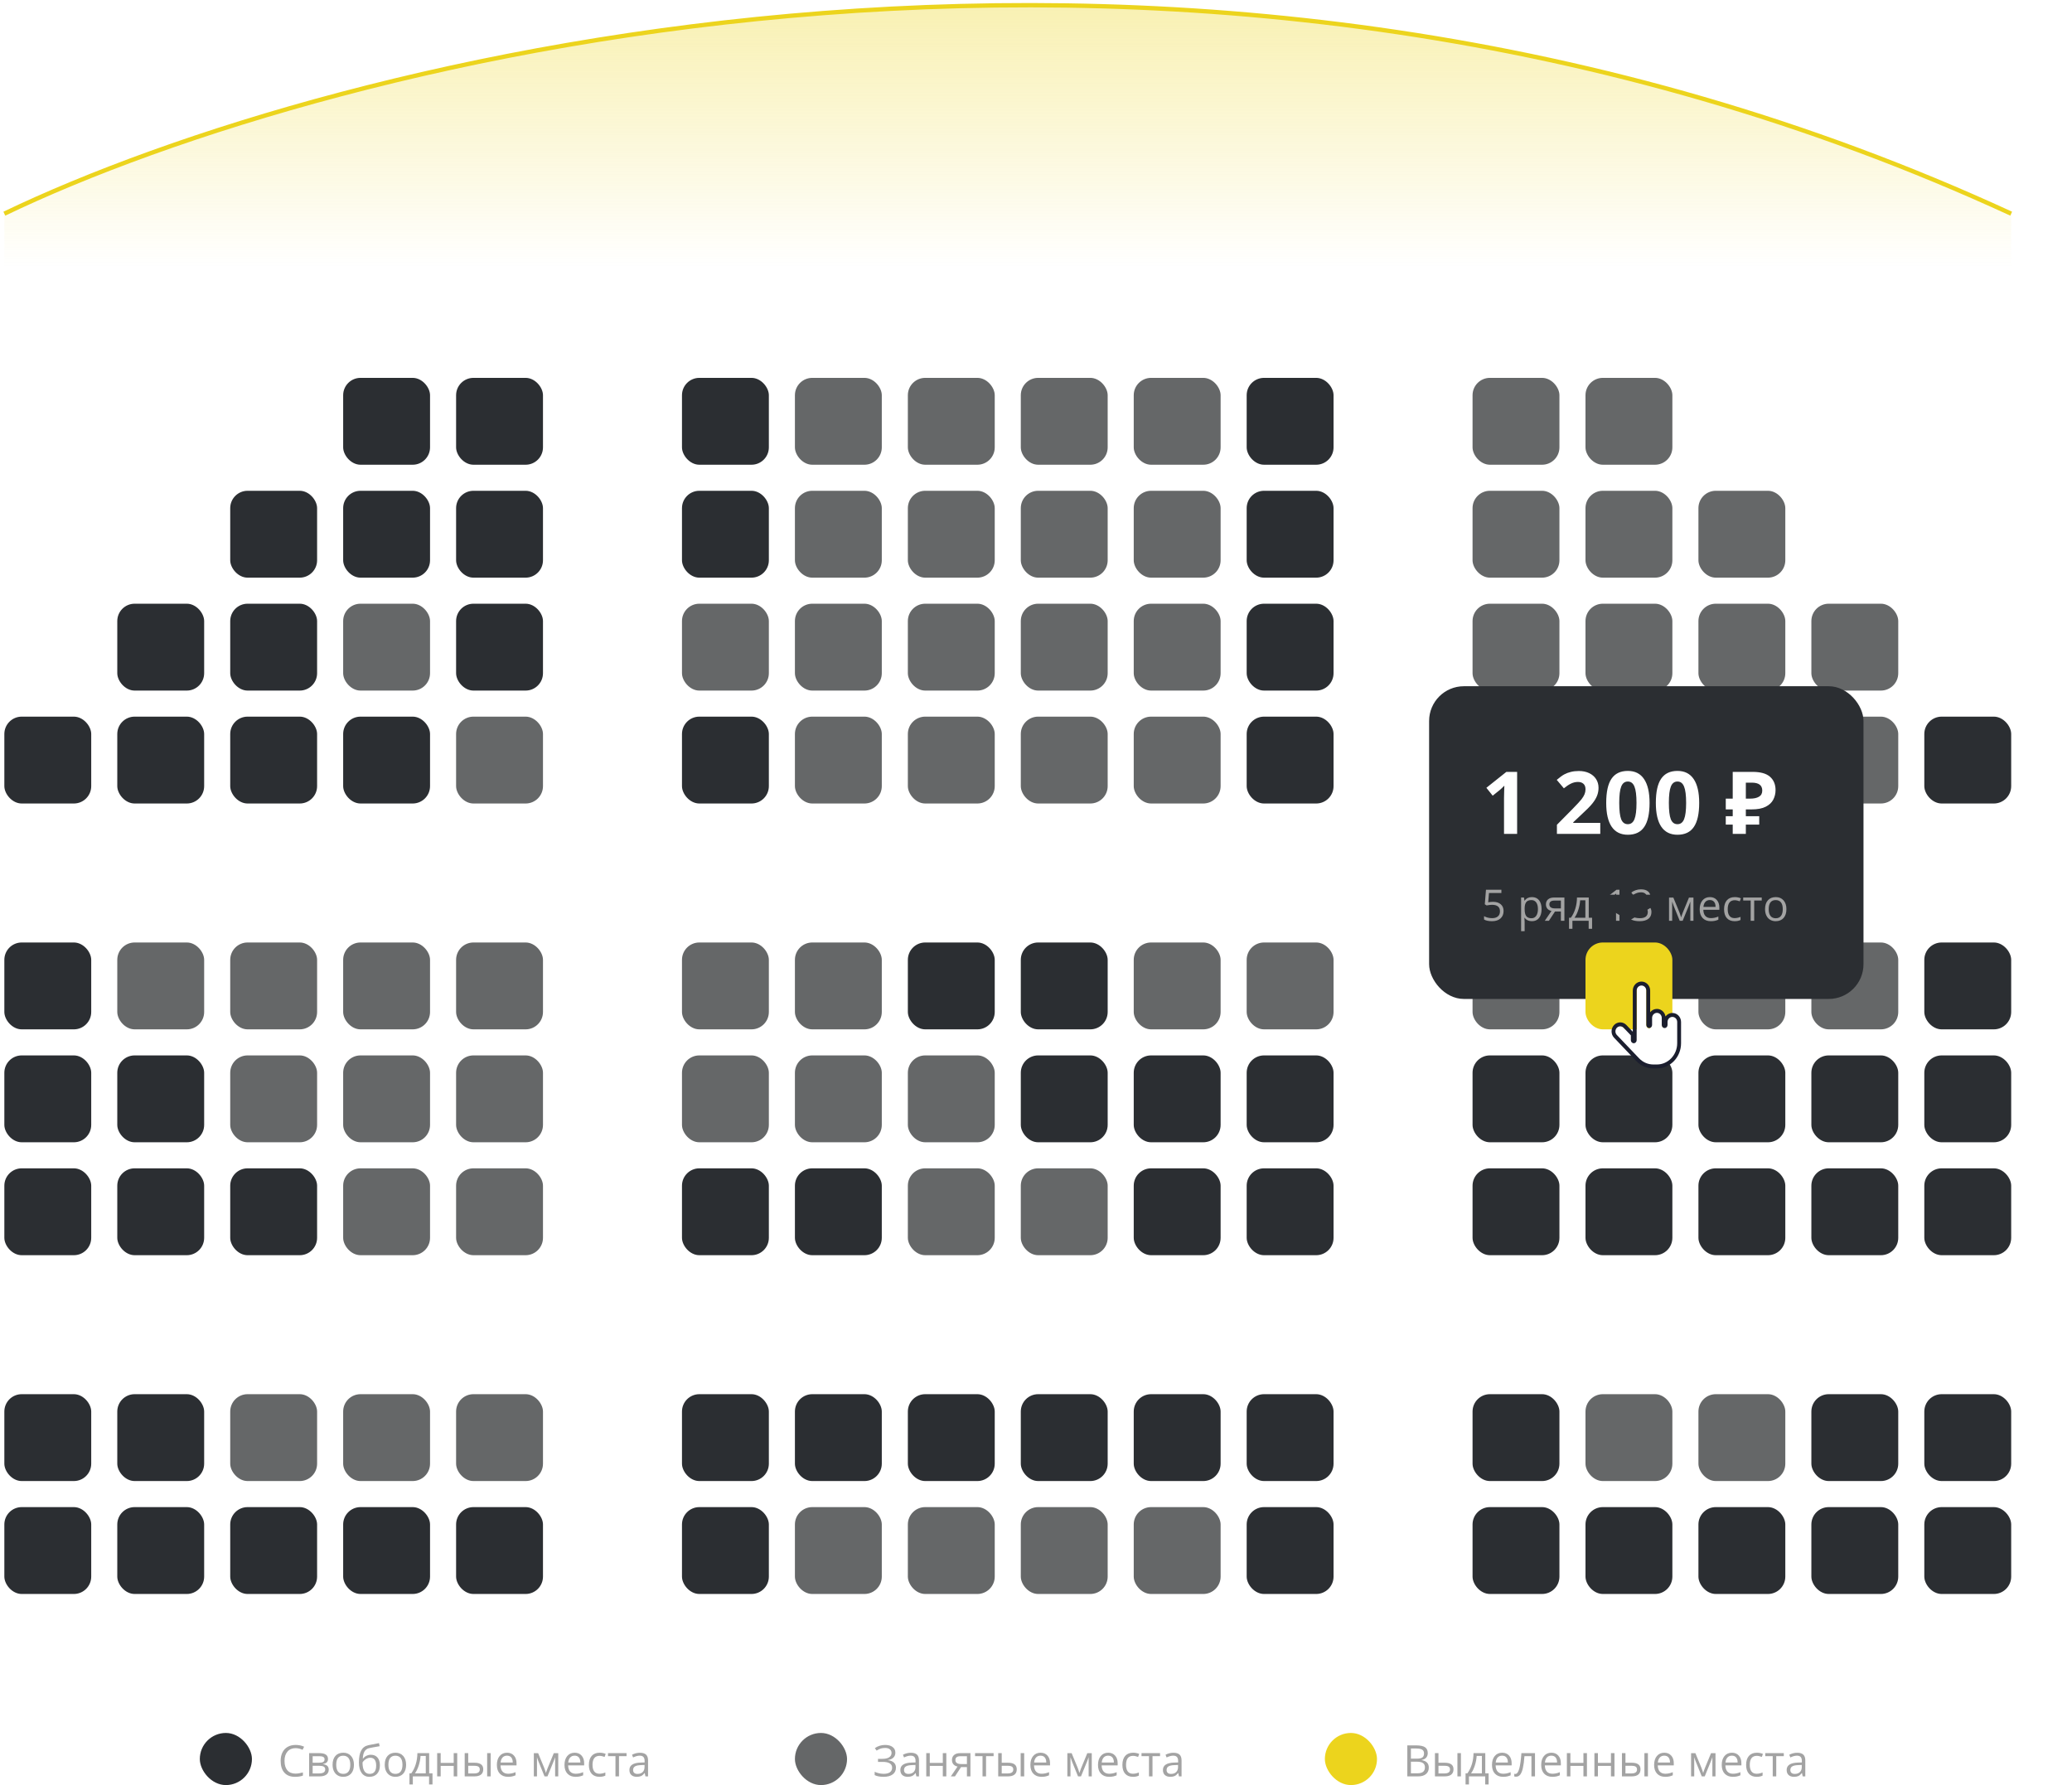 <svg width="477" height="411" viewBox="0 0 477 411" fill="none" xmlns="http://www.w3.org/2000/svg">
<rect x="1" y="165" width="20" height="20" rx="4" fill="#2B2E32"/>
<rect x="1" y="217" width="20" height="20" rx="4" fill="#2B2E32"/>
<rect x="1" y="321" width="20" height="20" rx="4" fill="#2B2E32"/>
<rect x="1" y="269" width="20" height="20" rx="4" fill="#2B2E32"/>
<rect x="1" y="243" width="20" height="20" rx="4" fill="#2B2E32"/>
<rect x="1" y="347" width="20" height="20" rx="4" fill="#2B2E32"/>
<rect x="209" y="139" width="20" height="20" rx="4" fill="#656768"/>
<rect x="209" y="165" width="20" height="20" rx="4" fill="#656768"/>
<rect x="209" y="217" width="20" height="20" rx="4" fill="#2B2E32"/>
<rect x="209" y="321" width="20" height="20" rx="4" fill="#2B2E32"/>
<rect x="209" y="269" width="20" height="20" rx="4" fill="#656768"/>
<rect x="209" y="243" width="20" height="20" rx="4" fill="#656768"/>
<rect x="209" y="347" width="20" height="20" rx="4" fill="#656768"/>
<rect x="209" y="113" width="20" height="20" rx="4" fill="#656768"/>
<rect x="209" y="87" width="20" height="20" rx="4" fill="#656768"/>
<rect x="105" y="139" width="20" height="20" rx="4" fill="#2B2E32"/>
<rect x="105" y="165" width="20" height="20" rx="4" fill="#656768"/>
<rect x="105" y="217" width="20" height="20" rx="4" fill="#656768"/>
<rect x="105" y="321" width="20" height="20" rx="4" fill="#656768"/>
<rect x="105" y="269" width="20" height="20" rx="4" fill="#656768"/>
<rect x="105" y="243" width="20" height="20" rx="4" fill="#656768"/>
<rect x="105" y="347" width="20" height="20" rx="4" fill="#2B2E32"/>
<rect x="105" y="113" width="20" height="20" rx="4" fill="#2B2E32"/>
<rect x="105" y="87" width="20" height="20" rx="4" fill="#2B2E32"/>
<rect x="53" y="139" width="20" height="20" rx="4" fill="#2B2E32"/>
<rect x="53" y="165" width="20" height="20" rx="4" fill="#2B2E32"/>
<rect x="53" y="217" width="20" height="20" rx="4" fill="#656768"/>
<rect x="53" y="321" width="20" height="20" rx="4" fill="#656768"/>
<rect x="53" y="269" width="20" height="20" rx="4" fill="#2B2E32"/>
<rect x="53" y="243" width="20" height="20" rx="4" fill="#656768"/>
<rect x="53" y="347" width="20" height="20" rx="4" fill="#2B2E32"/>
<rect x="53" y="113" width="20" height="20" rx="4" fill="#2B2E32"/>
<rect x="261" y="139" width="20" height="20" rx="4" fill="#656768"/>
<rect x="261" y="165" width="20" height="20" rx="4" fill="#656768"/>
<rect x="261" y="217" width="20" height="20" rx="4" fill="#656768"/>
<rect x="261" y="321" width="20" height="20" rx="4" fill="#2B2E32"/>
<rect x="261" y="269" width="20" height="20" rx="4" fill="#2B2E32"/>
<rect x="261" y="243" width="20" height="20" rx="4" fill="#2B2E32"/>
<rect x="261" y="347" width="20" height="20" rx="4" fill="#656768"/>
<rect x="261" y="113" width="20" height="20" rx="4" fill="#656768"/>
<rect x="261" y="87" width="20" height="20" rx="4" fill="#656768"/>
<rect x="157" y="139" width="20" height="20" rx="4" fill="#656768"/>
<rect x="157" y="165" width="20" height="20" rx="4" fill="#2B2E32"/>
<rect x="157" y="217" width="20" height="20" rx="4" fill="#656768"/>
<rect x="157" y="321" width="20" height="20" rx="4" fill="#2B2E32"/>
<rect x="157" y="269" width="20" height="20" rx="4" fill="#2B2E32"/>
<rect x="157" y="243" width="20" height="20" rx="4" fill="#656768"/>
<rect x="157" y="347" width="20" height="20" rx="4" fill="#2B2E32"/>
<rect x="157" y="113" width="20" height="20" rx="4" fill="#2B2E32"/>
<rect x="157" y="87" width="20" height="20" rx="4" fill="#2B2E32"/>
<rect x="365" y="139" width="20" height="20" rx="4" fill="#656768"/>
<rect x="365" y="165" width="20" height="20" rx="4" fill="#656768"/>
<rect x="365" y="321" width="20" height="20" rx="4" fill="#656768"/>
<rect x="365" y="269" width="20" height="20" rx="4" fill="#2B2E32"/>
<rect x="365" y="243" width="20" height="20" rx="4" fill="#2B2E32"/>
<rect x="365" y="347" width="20" height="20" rx="4" fill="#2B2E32"/>
<rect x="365" y="113" width="20" height="20" rx="4" fill="#656768"/>
<rect x="365" y="87" width="20" height="20" rx="4" fill="#656768"/>
<rect x="27" y="139" width="20" height="20" rx="4" fill="#2B2E32"/>
<rect x="27" y="165" width="20" height="20" rx="4" fill="#2B2E32"/>
<rect x="27" y="217" width="20" height="20" rx="4" fill="#656768"/>
<rect x="27" y="321" width="20" height="20" rx="4" fill="#2B2E32"/>
<rect x="27" y="269" width="20" height="20" rx="4" fill="#2B2E32"/>
<rect x="27" y="243" width="20" height="20" rx="4" fill="#2B2E32"/>
<rect x="27" y="347" width="20" height="20" rx="4" fill="#2B2E32"/>
<rect x="235" y="139" width="20" height="20" rx="4" fill="#656768"/>
<rect x="235" y="165" width="20" height="20" rx="4" fill="#656768"/>
<rect x="235" y="217" width="20" height="20" rx="4" fill="#2B2E32"/>
<rect x="235" y="321" width="20" height="20" rx="4" fill="#2B2E32"/>
<rect x="235" y="269" width="20" height="20" rx="4" fill="#656768"/>
<rect x="235" y="243" width="20" height="20" rx="4" fill="#2B2E32"/>
<rect x="235" y="347" width="20" height="20" rx="4" fill="#656768"/>
<rect x="235" y="113" width="20" height="20" rx="4" fill="#656768"/>
<rect x="235" y="87" width="20" height="20" rx="4" fill="#656768"/>
<rect x="339" y="139" width="20" height="20" rx="4" fill="#656768"/>
<rect x="339" y="165" width="20" height="20" rx="4" fill="#656768"/>
<rect x="339" y="217" width="20" height="20" rx="4" fill="#656768"/>
<rect x="339" y="321" width="20" height="20" rx="4" fill="#2B2E32"/>
<rect x="339" y="269" width="20" height="20" rx="4" fill="#2B2E32"/>
<rect x="339" y="243" width="20" height="20" rx="4" fill="#2B2E32"/>
<rect x="339" y="347" width="20" height="20" rx="4" fill="#2B2E32"/>
<rect x="339" y="113" width="20" height="20" rx="4" fill="#656768"/>
<rect x="339" y="87" width="20" height="20" rx="4" fill="#656768"/>
<rect x="79" y="139" width="20" height="20" rx="4" fill="#656768"/>
<rect x="79" y="165" width="20" height="20" rx="4" fill="#2B2E32"/>
<rect x="79" y="217" width="20" height="20" rx="4" fill="#656768"/>
<rect x="79" y="321" width="20" height="20" rx="4" fill="#656768"/>
<rect x="79" y="269" width="20" height="20" rx="4" fill="#656768"/>
<rect x="79" y="243" width="20" height="20" rx="4" fill="#656768"/>
<rect x="79" y="347" width="20" height="20" rx="4" fill="#2B2E32"/>
<rect x="79" y="113" width="20" height="20" rx="4" fill="#2B2E32"/>
<rect x="79" y="87" width="20" height="20" rx="4" fill="#2B2E32"/>
<rect x="287" y="139" width="20" height="20" rx="4" fill="#2B2E32"/>
<rect x="287" y="165" width="20" height="20" rx="4" fill="#2B2E32"/>
<rect x="287" y="217" width="20" height="20" rx="4" fill="#656768"/>
<rect x="287" y="321" width="20" height="20" rx="4" fill="#2B2E32"/>
<rect x="287" y="269" width="20" height="20" rx="4" fill="#2B2E32"/>
<rect x="287" y="243" width="20" height="20" rx="4" fill="#2B2E32"/>
<rect x="287" y="347" width="20" height="20" rx="4" fill="#2B2E32"/>
<rect x="287" y="113" width="20" height="20" rx="4" fill="#2B2E32"/>
<rect x="287" y="87" width="20" height="20" rx="4" fill="#2B2E32"/>
<rect x="183" y="139" width="20" height="20" rx="4" fill="#656768"/>
<rect x="183" y="165" width="20" height="20" rx="4" fill="#656768"/>
<rect x="183" y="217" width="20" height="20" rx="4" fill="#656768"/>
<rect x="183" y="321" width="20" height="20" rx="4" fill="#2B2E32"/>
<rect x="183" y="269" width="20" height="20" rx="4" fill="#2B2E32"/>
<rect x="183" y="243" width="20" height="20" rx="4" fill="#656768"/>
<rect x="183" y="347" width="20" height="20" rx="4" fill="#656768"/>
<rect x="183" y="113" width="20" height="20" rx="4" fill="#656768"/>
<rect x="183" y="87" width="20" height="20" rx="4" fill="#656768"/>
<rect x="391" y="139" width="20" height="20" rx="4" fill="#656768"/>
<rect x="391" y="165" width="20" height="20" rx="4" fill="#656768"/>
<rect x="391" y="217" width="20" height="20" rx="4" fill="#656768"/>
<rect x="391" y="321" width="20" height="20" rx="4" fill="#656768"/>
<rect x="391" y="269" width="20" height="20" rx="4" fill="#2B2E32"/>
<rect x="391" y="243" width="20" height="20" rx="4" fill="#2B2E32"/>
<rect x="391" y="347" width="20" height="20" rx="4" fill="#2B2E32"/>
<rect x="391" y="113" width="20" height="20" rx="4" fill="#656768"/>
<rect x="417" y="139" width="20" height="20" rx="4" fill="#656768"/>
<rect x="417" y="165" width="20" height="20" rx="4" fill="#656768"/>
<rect x="417" y="217" width="20" height="20" rx="4" fill="#656768"/>
<rect x="417" y="321" width="20" height="20" rx="4" fill="#2B2E32"/>
<rect x="417" y="269" width="20" height="20" rx="4" fill="#2B2E32"/>
<rect x="417" y="243" width="20" height="20" rx="4" fill="#2B2E32"/>
<rect x="417" y="347" width="20" height="20" rx="4" fill="#2B2E32"/>
<rect x="443" y="165" width="20" height="20" rx="4" fill="#2B2E32"/>
<rect x="443" y="217" width="20" height="20" rx="4" fill="#2B2E32"/>
<rect x="443" y="321" width="20" height="20" rx="4" fill="#2B2E32"/>
<rect x="443" y="269" width="20" height="20" rx="4" fill="#2B2E32"/>
<rect x="443" y="243" width="20" height="20" rx="4" fill="#2B2E32"/>
<rect x="443" y="347" width="20" height="20" rx="4" fill="#2B2E32"/>
<path d="M1 49.196C76.412 12.974 274.388 -37.737 463 49.196" stroke="#ECD41D"/>
<path d="M463 49C274.388 -37.933 76.412 12.778 1 49V71H463V49Z" fill="url(#paint0_linear)"/>
<rect x="183" y="399" width="12" height="12" rx="6" fill="#656768"/>
<rect x="305" y="399" width="12" height="12" rx="6" fill="#ECD41D"/>
<rect x="46" y="399" width="12" height="12" rx="6" fill="#2B2E32"/>
<path d="M68.038 402.501C67.254 402.501 66.633 402.763 66.178 403.287C65.725 403.808 65.499 404.522 65.499 405.431C65.499 406.365 65.717 407.088 66.153 407.599C66.593 408.106 67.218 408.36 68.028 408.36C68.526 408.36 69.094 408.271 69.732 408.092V408.819C69.238 409.005 68.627 409.098 67.901 409.098C66.85 409.098 66.038 408.779 65.465 408.141C64.895 407.503 64.61 406.596 64.61 405.421C64.61 404.685 64.747 404.041 65.02 403.487C65.297 402.934 65.694 402.507 66.212 402.208C66.733 401.909 67.345 401.759 68.048 401.759C68.796 401.759 69.451 401.896 70.011 402.169L69.659 402.882C69.119 402.628 68.579 402.501 68.038 402.501ZM75.509 404.991C75.509 405.34 75.408 405.605 75.206 405.787C75.007 405.966 74.728 406.087 74.366 406.148V406.192C74.822 406.254 75.154 406.388 75.362 406.593C75.574 406.798 75.68 407.081 75.68 407.442C75.68 407.94 75.496 408.325 75.128 408.595C74.763 408.865 74.23 409 73.526 409H71.168V403.648H73.517C74.845 403.648 75.509 404.096 75.509 404.991ZM74.869 407.389C74.869 407.099 74.758 406.889 74.537 406.759C74.319 406.625 73.956 406.559 73.448 406.559H71.978V408.321H73.468C74.402 408.321 74.869 408.01 74.869 407.389ZM74.718 405.069C74.718 404.809 74.617 404.625 74.415 404.518C74.216 404.407 73.914 404.352 73.507 404.352H71.978V405.86H73.351C73.852 405.86 74.205 405.799 74.41 405.675C74.615 405.551 74.718 405.349 74.718 405.069ZM81.481 406.319C81.481 407.192 81.261 407.874 80.821 408.365C80.382 408.854 79.775 409.098 79 409.098C78.522 409.098 78.097 408.985 77.726 408.761C77.355 408.536 77.068 408.214 76.866 407.794C76.664 407.374 76.564 406.882 76.564 406.319C76.564 405.447 76.782 404.768 77.218 404.283C77.654 403.795 78.259 403.551 79.034 403.551C79.783 403.551 80.377 403.8 80.816 404.298C81.259 404.796 81.481 405.47 81.481 406.319ZM77.403 406.319C77.403 407.003 77.54 407.524 77.814 407.882C78.087 408.24 78.489 408.419 79.019 408.419C79.55 408.419 79.952 408.242 80.226 407.887C80.502 407.529 80.641 407.006 80.641 406.319C80.641 405.639 80.502 405.123 80.226 404.771C79.952 404.417 79.547 404.239 79.01 404.239C78.479 404.239 78.079 404.413 77.809 404.762C77.538 405.11 77.403 405.629 77.403 406.319ZM82.628 405.792C82.628 404.62 82.8 403.707 83.145 403.053C83.491 402.395 84.037 401.985 84.786 401.822C85.717 401.624 86.537 401.463 87.247 401.339L87.398 402.052C86.269 402.241 85.462 402.39 84.977 402.501C84.505 402.608 84.15 402.862 83.912 403.263C83.678 403.663 83.549 404.208 83.526 404.898H83.585C83.787 404.625 84.047 404.41 84.366 404.254C84.685 404.098 85.019 404.02 85.367 404.02C86.025 404.02 86.537 404.233 86.905 404.659C87.273 405.086 87.457 405.676 87.457 406.432C87.457 407.268 87.244 407.923 86.817 408.395C86.391 408.863 85.797 409.098 85.035 409.098C84.283 409.098 83.694 408.81 83.268 408.233C82.841 407.657 82.628 406.843 82.628 405.792ZM85.108 408.419C86.101 408.419 86.598 407.786 86.598 406.52C86.598 405.312 86.147 404.708 85.245 404.708C84.998 404.708 84.758 404.76 84.527 404.864C84.299 404.965 84.09 405.1 83.897 405.27C83.709 405.439 83.562 405.613 83.458 405.792C83.458 406.648 83.593 407.301 83.863 407.75C84.133 408.196 84.549 408.419 85.108 408.419ZM93.492 406.319C93.492 407.192 93.272 407.874 92.833 408.365C92.394 408.854 91.787 409.098 91.012 409.098C90.533 409.098 90.108 408.985 89.737 408.761C89.366 408.536 89.08 408.214 88.878 407.794C88.676 407.374 88.575 406.882 88.575 406.319C88.575 405.447 88.793 404.768 89.23 404.283C89.666 403.795 90.271 403.551 91.046 403.551C91.795 403.551 92.389 403.8 92.828 404.298C93.271 404.796 93.492 405.47 93.492 406.319ZM89.415 406.319C89.415 407.003 89.552 407.524 89.825 407.882C90.099 408.24 90.501 408.419 91.031 408.419C91.562 408.419 91.964 408.242 92.237 407.887C92.514 407.529 92.652 407.006 92.652 406.319C92.652 405.639 92.514 405.123 92.237 404.771C91.964 404.417 91.559 404.239 91.022 404.239C90.491 404.239 90.091 404.413 89.82 404.762C89.55 405.11 89.415 405.629 89.415 406.319ZM99.566 410.851H98.78V409H95.04V410.851H94.259V408.302H94.679C95.115 407.709 95.457 407.014 95.704 406.217C95.951 405.419 96.08 404.563 96.09 403.648H98.8V408.302H99.566V410.851ZM98.019 408.302V404.288H96.817C96.775 405.011 96.635 405.743 96.397 406.485C96.163 407.224 95.87 407.83 95.519 408.302H98.019ZM101.451 403.648V405.89H104.449V403.648H105.26V409H104.449V406.588H101.451V409H100.641V403.648H101.451ZM107.789 405.86H109.249C109.929 405.86 110.432 405.987 110.758 406.241C111.087 406.492 111.251 406.868 111.251 407.369C111.251 407.906 111.077 408.313 110.729 408.59C110.383 408.863 109.874 409 109.2 409H106.979V403.648H107.789V405.86ZM112.96 409H112.149V403.648H112.96V409ZM107.789 406.559V408.321H109.161C110.021 408.321 110.45 408.02 110.45 407.418C110.45 407.118 110.351 406.9 110.152 406.764C109.954 406.627 109.615 406.559 109.137 406.559H107.789ZM116.944 409.098C116.153 409.098 115.528 408.857 115.069 408.375C114.614 407.893 114.386 407.224 114.386 406.368C114.386 405.506 114.597 404.82 115.021 404.312C115.447 403.805 116.018 403.551 116.734 403.551C117.405 403.551 117.936 403.772 118.326 404.215C118.717 404.654 118.912 405.235 118.912 405.958V406.471H115.226C115.242 407.099 115.4 407.576 115.699 407.901C116.002 408.227 116.427 408.39 116.974 408.39C117.55 408.39 118.119 408.269 118.683 408.028V408.751C118.396 408.875 118.124 408.963 117.867 409.015C117.613 409.07 117.306 409.098 116.944 409.098ZM116.725 404.229C116.295 404.229 115.951 404.369 115.694 404.649C115.44 404.929 115.291 405.317 115.245 405.812H118.043C118.043 405.3 117.929 404.91 117.701 404.64C117.473 404.366 117.148 404.229 116.725 404.229ZM125.675 408.219L125.826 407.765L126.036 407.188L127.486 403.658H128.517V409H127.799V404.581L127.701 404.864L127.418 405.611L126.036 409H125.357L123.976 405.602C123.803 405.165 123.684 404.825 123.619 404.581V409H122.896V403.658H123.888L125.289 407.052C125.429 407.41 125.558 407.799 125.675 408.219ZM132.511 409.098C131.72 409.098 131.095 408.857 130.636 408.375C130.18 407.893 129.952 407.224 129.952 406.368C129.952 405.506 130.164 404.82 130.587 404.312C131.013 403.805 131.585 403.551 132.301 403.551C132.971 403.551 133.502 403.772 133.893 404.215C134.283 404.654 134.479 405.235 134.479 405.958V406.471H130.792C130.808 407.099 130.966 407.576 131.266 407.901C131.568 408.227 131.993 408.39 132.54 408.39C133.116 408.39 133.686 408.269 134.249 408.028V408.751C133.963 408.875 133.691 408.963 133.434 409.015C133.18 409.07 132.872 409.098 132.511 409.098ZM132.291 404.229C131.861 404.229 131.518 404.369 131.261 404.649C131.007 404.929 130.857 405.317 130.812 405.812H133.609C133.609 405.3 133.495 404.91 133.268 404.64C133.04 404.366 132.714 404.229 132.291 404.229ZM138.004 409.098C137.229 409.098 136.629 408.86 136.202 408.385C135.779 407.906 135.567 407.231 135.567 406.358C135.567 405.463 135.782 404.771 136.212 404.283C136.645 403.795 137.26 403.551 138.058 403.551C138.315 403.551 138.572 403.578 138.829 403.634C139.086 403.689 139.288 403.754 139.435 403.829L139.186 404.518C139.007 404.446 138.811 404.387 138.6 404.342C138.388 404.293 138.201 404.269 138.038 404.269C136.951 404.269 136.407 404.962 136.407 406.349C136.407 407.006 136.539 407.511 136.803 407.862C137.07 408.214 137.464 408.39 137.984 408.39C138.43 408.39 138.888 408.294 139.356 408.102V408.819C138.998 409.005 138.548 409.098 138.004 409.098ZM144.239 404.342H142.501V409H141.69V404.342H139.972V403.648H144.239V404.342ZM148.59 409L148.429 408.238H148.39C148.123 408.574 147.856 408.801 147.589 408.922C147.325 409.039 146.995 409.098 146.598 409.098C146.067 409.098 145.65 408.961 145.348 408.688C145.048 408.414 144.898 408.025 144.898 407.521C144.898 406.44 145.763 405.873 147.491 405.821L148.399 405.792V405.46C148.399 405.04 148.308 404.731 148.126 404.532C147.947 404.33 147.659 404.229 147.262 404.229C146.816 404.229 146.311 404.366 145.748 404.64L145.499 404.02C145.763 403.876 146.051 403.764 146.363 403.683C146.679 403.601 146.995 403.561 147.311 403.561C147.949 403.561 148.421 403.702 148.727 403.985C149.036 404.269 149.19 404.723 149.19 405.348V409H148.59ZM146.759 408.429C147.263 408.429 147.659 408.29 147.945 408.014C148.235 407.737 148.38 407.35 148.38 406.852V406.368L147.569 406.402C146.925 406.425 146.459 406.526 146.173 406.705C145.89 406.881 145.748 407.156 145.748 407.53C145.748 407.823 145.836 408.046 146.012 408.199C146.191 408.352 146.44 408.429 146.759 408.429Z" fill="#A3A3A3"/>
<path d="M206.122 403.531C206.122 404 205.972 404.381 205.673 404.674C205.377 404.967 204.966 405.152 204.442 405.23V405.27C205.038 405.351 205.489 405.538 205.795 405.831C206.104 406.124 206.259 406.507 206.259 406.979C206.259 407.646 206.01 408.167 205.512 408.541C205.014 408.912 204.311 409.098 203.402 409.098C202.572 409.098 201.892 408.969 201.361 408.712V407.94C201.674 408.09 202.011 408.206 202.372 408.287C202.737 408.368 203.087 408.409 203.422 408.409C204.066 408.409 204.553 408.287 204.882 408.043C205.214 407.799 205.38 407.447 205.38 406.988C205.38 406.552 205.196 406.222 204.828 405.997C204.464 405.772 203.918 405.66 203.192 405.66H202.128V404.962H203.148C203.816 404.962 204.332 404.843 204.696 404.605C205.064 404.365 205.248 404.029 205.248 403.6C205.248 403.251 205.116 402.973 204.853 402.765C204.589 402.556 204.234 402.452 203.788 402.452C203.43 402.452 203.106 402.493 202.816 402.574C202.527 402.656 202.191 402.817 201.811 403.058L201.4 402.501C201.729 402.257 202.097 402.073 202.504 401.949C202.914 401.822 203.339 401.759 203.778 401.759C204.511 401.759 205.084 401.92 205.497 402.242C205.914 402.561 206.122 402.991 206.122 403.531ZM210.961 409L210.8 408.238H210.761C210.494 408.574 210.227 408.801 209.96 408.922C209.696 409.039 209.366 409.098 208.969 409.098C208.438 409.098 208.021 408.961 207.719 408.688C207.419 408.414 207.27 408.025 207.27 407.521C207.27 406.44 208.134 405.873 209.862 405.821L210.771 405.792V405.46C210.771 405.04 210.679 404.731 210.497 404.532C210.318 404.33 210.03 404.229 209.633 404.229C209.187 404.229 208.682 404.366 208.119 404.64L207.87 404.02C208.134 403.876 208.422 403.764 208.734 403.683C209.05 403.601 209.366 403.561 209.682 403.561C210.32 403.561 210.792 403.702 211.098 403.985C211.407 404.269 211.562 404.723 211.562 405.348V409H210.961ZM209.13 408.429C209.634 408.429 210.03 408.29 210.316 408.014C210.606 407.737 210.751 407.35 210.751 406.852V406.368L209.94 406.402C209.296 406.425 208.83 406.526 208.544 406.705C208.261 406.881 208.119 407.156 208.119 407.53C208.119 407.823 208.207 408.046 208.383 408.199C208.562 408.352 208.811 408.429 209.13 408.429ZM214.047 403.648V405.89H217.045V403.648H217.855V409H217.045V406.588H214.047V409H213.236V403.648H214.047ZM219.843 409H218.896L220.434 406.739C220.02 406.648 219.703 406.472 219.481 406.212C219.263 405.948 219.154 405.618 219.154 405.221C219.154 404.732 219.319 404.348 219.647 404.068C219.976 403.788 220.435 403.648 221.024 403.648H223.407V409H222.597V406.861H221.244L219.843 409ZM219.945 405.23C219.945 405.849 220.395 406.158 221.293 406.158H222.597V404.352H221.127C220.339 404.352 219.945 404.645 219.945 405.23ZM228.739 404.342H227.001V409H226.19V404.342H224.472V403.648H228.739V404.342ZM230.609 405.86H232.069C232.75 405.86 233.253 405.987 233.578 406.241C233.907 406.492 234.071 406.868 234.071 407.369C234.071 407.906 233.897 408.313 233.549 408.59C233.204 408.863 232.694 409 232.021 409H229.799V403.648H230.609V405.86ZM235.78 409H234.97V403.648H235.78V409ZM230.609 406.559V408.321H231.981C232.841 408.321 233.271 408.02 233.271 407.418C233.271 407.118 233.171 406.9 232.973 406.764C232.774 406.627 232.436 406.559 231.957 406.559H230.609ZM239.765 409.098C238.974 409.098 238.349 408.857 237.89 408.375C237.434 407.893 237.206 407.224 237.206 406.368C237.206 405.506 237.418 404.82 237.841 404.312C238.267 403.805 238.839 403.551 239.555 403.551C240.225 403.551 240.756 403.772 241.146 404.215C241.537 404.654 241.732 405.235 241.732 405.958V406.471H238.046C238.062 407.099 238.22 407.576 238.52 407.901C238.822 408.227 239.247 408.39 239.794 408.39C240.37 408.39 240.94 408.269 241.503 408.028V408.751C241.216 408.875 240.945 408.963 240.688 409.015C240.434 409.07 240.126 409.098 239.765 409.098ZM239.545 404.229C239.115 404.229 238.772 404.369 238.515 404.649C238.261 404.929 238.111 405.317 238.065 405.812H240.863C240.863 405.3 240.749 404.91 240.521 404.64C240.294 404.366 239.968 404.229 239.545 404.229ZM248.495 408.219L248.646 407.765L248.856 407.188L250.307 403.658H251.337V409H250.619V404.581L250.521 404.864L250.238 405.611L248.856 409H248.178L246.796 405.602C246.623 405.165 246.505 404.825 246.439 404.581V409H245.717V403.658H246.708L248.109 407.052C248.249 407.41 248.378 407.799 248.495 408.219ZM255.331 409.098C254.54 409.098 253.915 408.857 253.456 408.375C253 407.893 252.772 407.224 252.772 406.368C252.772 405.506 252.984 404.82 253.407 404.312C253.834 403.805 254.405 403.551 255.121 403.551C255.792 403.551 256.322 403.772 256.713 404.215C257.104 404.654 257.299 405.235 257.299 405.958V406.471H253.612C253.629 407.099 253.786 407.576 254.086 407.901C254.389 408.227 254.813 408.39 255.36 408.39C255.937 408.39 256.506 408.269 257.069 408.028V408.751C256.783 408.875 256.511 408.963 256.254 409.015C256 409.07 255.692 409.098 255.331 409.098ZM255.111 404.229C254.682 404.229 254.338 404.369 254.081 404.649C253.827 404.929 253.677 405.317 253.632 405.812H256.43C256.43 405.3 256.316 404.91 256.088 404.64C255.86 404.366 255.535 404.229 255.111 404.229ZM260.824 409.098C260.049 409.098 259.449 408.86 259.022 408.385C258.599 407.906 258.388 407.231 258.388 406.358C258.388 405.463 258.603 404.771 259.032 404.283C259.465 403.795 260.08 403.551 260.878 403.551C261.135 403.551 261.392 403.578 261.649 403.634C261.907 403.689 262.108 403.754 262.255 403.829L262.006 404.518C261.827 404.446 261.632 404.387 261.42 404.342C261.208 404.293 261.021 404.269 260.858 404.269C259.771 404.269 259.228 404.962 259.228 406.349C259.228 407.006 259.359 407.511 259.623 407.862C259.89 408.214 260.284 408.39 260.805 408.39C261.251 408.39 261.708 408.294 262.177 408.102V408.819C261.819 409.005 261.368 409.098 260.824 409.098ZM267.06 404.342H265.321V409H264.511V404.342H262.792V403.648H267.06V404.342ZM271.41 409L271.249 408.238H271.21C270.943 408.574 270.676 408.801 270.409 408.922C270.146 409.039 269.815 409.098 269.418 409.098C268.887 409.098 268.471 408.961 268.168 408.688C267.868 408.414 267.719 408.025 267.719 407.521C267.719 406.44 268.583 405.873 270.312 405.821L271.22 405.792V405.46C271.22 405.04 271.129 404.731 270.946 404.532C270.767 404.33 270.479 404.229 270.082 404.229C269.636 404.229 269.132 404.366 268.568 404.64L268.319 404.02C268.583 403.876 268.871 403.764 269.184 403.683C269.499 403.601 269.815 403.561 270.131 403.561C270.769 403.561 271.241 403.702 271.547 403.985C271.856 404.269 272.011 404.723 272.011 405.348V409H271.41ZM269.579 408.429C270.084 408.429 270.479 408.29 270.766 408.014C271.055 407.737 271.2 407.35 271.2 406.852V406.368L270.39 406.402C269.745 406.425 269.28 406.526 268.993 406.705C268.71 406.881 268.568 407.156 268.568 407.53C268.568 407.823 268.656 408.046 268.832 408.199C269.011 408.352 269.26 408.429 269.579 408.429Z" fill="#A3A3A3"/>
<path d="M323.981 401.861H325.998C326.945 401.861 327.631 402.003 328.054 402.286C328.477 402.569 328.688 403.017 328.688 403.629C328.688 404.052 328.57 404.402 328.332 404.679C328.098 404.952 327.754 405.13 327.302 405.211V405.26C328.386 405.445 328.928 406.015 328.928 406.969C328.928 407.607 328.711 408.105 328.278 408.463C327.849 408.821 327.246 409 326.472 409H323.981V401.861ZM324.812 404.918H326.179C326.765 404.918 327.186 404.827 327.443 404.645C327.701 404.459 327.829 404.148 327.829 403.712C327.829 403.312 327.686 403.023 327.399 402.848C327.113 402.669 326.657 402.579 326.032 402.579H324.812V404.918ZM324.812 405.621V408.292H326.301C326.877 408.292 327.31 408.181 327.6 407.96C327.893 407.735 328.039 407.385 328.039 406.91C328.039 406.467 327.889 406.142 327.59 405.934C327.294 405.725 326.841 405.621 326.232 405.621H324.812ZM331.154 405.86H332.614C333.295 405.86 333.798 405.987 334.123 406.241C334.452 406.492 334.616 406.868 334.616 407.369C334.616 407.906 334.442 408.313 334.094 408.59C333.749 408.863 333.239 409 332.565 409H330.344V403.648H331.154V405.86ZM336.325 409H335.515V403.648H336.325V409ZM331.154 406.559V408.321H332.526C333.386 408.321 333.815 408.02 333.815 407.418C333.815 407.118 333.716 406.9 333.518 406.764C333.319 406.627 332.98 406.559 332.502 406.559H331.154ZM342.697 410.851H341.911V409H338.171V410.851H337.39V408.302H337.81C338.246 407.709 338.588 407.014 338.835 406.217C339.082 405.419 339.211 404.563 339.221 403.648H341.931V408.302H342.697V410.851ZM341.149 408.302V404.288H339.948C339.906 405.011 339.766 405.743 339.528 406.485C339.294 407.224 339.001 407.83 338.649 408.302H341.149ZM346.032 409.098C345.241 409.098 344.616 408.857 344.157 408.375C343.701 407.893 343.474 407.224 343.474 406.368C343.474 405.506 343.685 404.82 344.108 404.312C344.535 403.805 345.106 403.551 345.822 403.551C346.493 403.551 347.023 403.772 347.414 404.215C347.805 404.654 348 405.235 348 405.958V406.471H344.313C344.33 407.099 344.488 407.576 344.787 407.901C345.09 408.227 345.515 408.39 346.062 408.39C346.638 408.39 347.207 408.269 347.771 408.028V408.751C347.484 408.875 347.212 408.963 346.955 409.015C346.701 409.07 346.394 409.098 346.032 409.098ZM345.812 404.229C345.383 404.229 345.039 404.369 344.782 404.649C344.528 404.929 344.379 405.317 344.333 405.812H347.131C347.131 405.3 347.017 404.91 346.789 404.64C346.561 404.366 346.236 404.229 345.812 404.229ZM353.376 409H352.556V404.342H350.949C350.861 405.501 350.739 406.42 350.583 407.101C350.427 407.781 350.223 408.279 349.973 408.595C349.725 408.91 349.41 409.068 349.025 409.068C348.85 409.068 348.71 409.049 348.605 409.01V408.409C348.677 408.429 348.758 408.438 348.85 408.438C349.224 408.438 349.522 408.043 349.743 407.252C349.965 406.461 350.132 405.26 350.246 403.648H353.376V409ZM357.36 409.098C356.569 409.098 355.944 408.857 355.485 408.375C355.03 407.893 354.802 407.224 354.802 406.368C354.802 405.506 355.013 404.82 355.437 404.312C355.863 403.805 356.434 403.551 357.15 403.551C357.821 403.551 358.352 403.772 358.742 404.215C359.133 404.654 359.328 405.235 359.328 405.958V406.471H355.642C355.658 407.099 355.816 407.576 356.115 407.901C356.418 408.227 356.843 408.39 357.39 408.39C357.966 408.39 358.535 408.269 359.099 408.028V408.751C358.812 408.875 358.54 408.963 358.283 409.015C358.029 409.07 357.722 409.098 357.36 409.098ZM357.141 404.229C356.711 404.229 356.368 404.369 356.11 404.649C355.856 404.929 355.707 405.317 355.661 405.812H358.459C358.459 405.3 358.345 404.91 358.117 404.64C357.889 404.366 357.564 404.229 357.141 404.229ZM361.525 403.648V405.89H364.523V403.648H365.334V409H364.523V406.588H361.525V409H360.715V403.648H361.525ZM367.863 403.648V405.89H370.861V403.648H371.672V409H370.861V406.588H367.863V409H367.053V403.648H367.863ZM374.201 405.86H375.661C376.341 405.86 376.844 405.987 377.17 406.241C377.499 406.492 377.663 406.868 377.663 407.369C377.663 407.906 377.489 408.313 377.141 408.59C376.796 408.863 376.286 409 375.612 409H373.391V403.648H374.201V405.86ZM379.372 409H378.562V403.648H379.372V409ZM374.201 406.559V408.321H375.573C376.433 408.321 376.862 408.02 376.862 407.418C376.862 407.118 376.763 406.9 376.564 406.764C376.366 406.627 376.027 406.559 375.549 406.559H374.201ZM383.356 409.098C382.565 409.098 381.94 408.857 381.481 408.375C381.026 407.893 380.798 407.224 380.798 406.368C380.798 405.506 381.009 404.82 381.433 404.312C381.859 403.805 382.43 403.551 383.146 403.551C383.817 403.551 384.348 403.772 384.738 404.215C385.129 404.654 385.324 405.235 385.324 405.958V406.471H381.638C381.654 407.099 381.812 407.576 382.111 407.901C382.414 408.227 382.839 408.39 383.386 408.39C383.962 408.39 384.532 408.269 385.095 408.028V408.751C384.808 408.875 384.536 408.963 384.279 409.015C384.025 409.07 383.718 409.098 383.356 409.098ZM383.137 404.229C382.707 404.229 382.364 404.369 382.106 404.649C381.853 404.929 381.703 405.317 381.657 405.812H384.455C384.455 405.3 384.341 404.91 384.113 404.64C383.885 404.366 383.56 404.229 383.137 404.229ZM392.087 408.219L392.238 407.765L392.448 407.188L393.898 403.658H394.929V409H394.211V404.581L394.113 404.864L393.83 405.611L392.448 409H391.77L390.388 405.602C390.215 405.165 390.096 404.825 390.031 404.581V409H389.309V403.658H390.3L391.701 407.052C391.841 407.41 391.97 407.799 392.087 408.219ZM398.923 409.098C398.132 409.098 397.507 408.857 397.048 408.375C396.592 407.893 396.364 407.224 396.364 406.368C396.364 405.506 396.576 404.82 396.999 404.312C397.425 403.805 397.997 403.551 398.713 403.551C399.383 403.551 399.914 403.772 400.305 404.215C400.695 404.654 400.891 405.235 400.891 405.958V406.471H397.204C397.22 407.099 397.378 407.576 397.678 407.901C397.98 408.227 398.405 408.39 398.952 408.39C399.528 408.39 400.098 408.269 400.661 408.028V408.751C400.375 408.875 400.103 408.963 399.846 409.015C399.592 409.07 399.284 409.098 398.923 409.098ZM398.703 404.229C398.273 404.229 397.93 404.369 397.673 404.649C397.419 404.929 397.269 405.317 397.224 405.812H400.021C400.021 405.3 399.908 404.91 399.68 404.64C399.452 404.366 399.126 404.229 398.703 404.229ZM404.416 409.098C403.641 409.098 403.041 408.86 402.614 408.385C402.191 407.906 401.979 407.231 401.979 406.358C401.979 405.463 402.194 404.771 402.624 404.283C403.057 403.795 403.672 403.551 404.47 403.551C404.727 403.551 404.984 403.578 405.241 403.634C405.498 403.689 405.7 403.754 405.847 403.829L405.598 404.518C405.419 404.446 405.223 404.387 405.012 404.342C404.8 404.293 404.613 404.269 404.45 404.269C403.363 404.269 402.819 404.962 402.819 406.349C402.819 407.006 402.951 407.511 403.215 407.862C403.482 408.214 403.876 408.39 404.396 408.39C404.842 408.39 405.3 408.294 405.769 408.102V408.819C405.41 409.005 404.96 409.098 404.416 409.098ZM410.651 404.342H408.913V409H408.103V404.342H406.384V403.648H410.651V404.342ZM415.002 409L414.841 408.238H414.802C414.535 408.574 414.268 408.801 414.001 408.922C413.737 409.039 413.407 409.098 413.01 409.098C412.479 409.098 412.062 408.961 411.76 408.688C411.46 408.414 411.311 408.025 411.311 407.521C411.311 406.44 412.175 405.873 413.903 405.821L414.812 405.792V405.46C414.812 405.04 414.72 404.731 414.538 404.532C414.359 404.33 414.071 404.229 413.674 404.229C413.228 404.229 412.723 404.366 412.16 404.64L411.911 404.02C412.175 403.876 412.463 403.764 412.775 403.683C413.091 403.601 413.407 403.561 413.723 403.561C414.361 403.561 414.833 403.702 415.139 403.985C415.448 404.269 415.603 404.723 415.603 405.348V409H415.002ZM413.171 408.429C413.675 408.429 414.071 408.29 414.357 408.014C414.647 407.737 414.792 407.35 414.792 406.852V406.368L413.981 406.402C413.337 406.425 412.871 406.526 412.585 406.705C412.302 406.881 412.16 407.156 412.16 407.53C412.16 407.823 412.248 408.046 412.424 408.199C412.603 408.352 412.852 408.429 413.171 408.429Z" fill="#A3A3A3"/>
<g filter="url(#filter0_d)">
<rect x="325" y="134" width="100" height="72" rx="8" fill="#2B2E32"/>
<path d="M345.262 168H342.244V159.738L342.273 158.381L342.322 156.896C341.821 157.398 341.473 157.727 341.277 157.883L339.637 159.201L338.182 157.385L342.781 153.723H345.262V168ZM364.402 168H354.422V165.9L358.006 162.277C359.067 161.19 359.76 160.438 360.086 160.021C360.411 159.598 360.646 159.208 360.789 158.85C360.932 158.492 361.004 158.12 361.004 157.736C361.004 157.163 360.844 156.737 360.525 156.457C360.213 156.177 359.793 156.037 359.266 156.037C358.712 156.037 358.175 156.164 357.654 156.418C357.133 156.672 356.59 157.033 356.023 157.502L354.383 155.559C355.086 154.96 355.669 154.536 356.131 154.289C356.593 154.042 357.098 153.853 357.645 153.723C358.191 153.586 358.803 153.518 359.48 153.518C360.372 153.518 361.16 153.68 361.844 154.006C362.527 154.331 363.058 154.787 363.436 155.373C363.813 155.959 364.002 156.63 364.002 157.385C364.002 158.042 363.885 158.661 363.65 159.24C363.423 159.813 363.064 160.402 362.576 161.008C362.094 161.613 361.242 162.476 360.018 163.596L358.182 165.324V165.461H364.402V168ZM375.75 160.861C375.75 163.355 375.34 165.201 374.52 166.398C373.706 167.596 372.449 168.195 370.75 168.195C369.103 168.195 367.859 167.577 367.02 166.34C366.186 165.103 365.77 163.277 365.77 160.861C365.77 158.342 366.176 156.486 366.99 155.295C367.804 154.097 369.057 153.498 370.75 153.498C372.397 153.498 373.641 154.123 374.48 155.373C375.327 156.623 375.75 158.452 375.75 160.861ZM368.768 160.861C368.768 162.613 368.917 163.869 369.217 164.631C369.523 165.386 370.034 165.764 370.75 165.764C371.453 165.764 371.961 165.38 372.273 164.611C372.586 163.843 372.742 162.593 372.742 160.861C372.742 159.11 372.583 157.854 372.264 157.092C371.951 156.324 371.447 155.939 370.75 155.939C370.04 155.939 369.533 156.324 369.227 157.092C368.921 157.854 368.768 159.11 368.768 160.861ZM387.176 160.861C387.176 163.355 386.766 165.201 385.945 166.398C385.132 167.596 383.875 168.195 382.176 168.195C380.529 168.195 379.285 167.577 378.445 166.34C377.612 165.103 377.195 163.277 377.195 160.861C377.195 158.342 377.602 156.486 378.416 155.295C379.23 154.097 380.483 153.498 382.176 153.498C383.823 153.498 385.066 154.123 385.906 155.373C386.753 156.623 387.176 158.452 387.176 160.861ZM380.193 160.861C380.193 162.613 380.343 163.869 380.643 164.631C380.949 165.386 381.46 165.764 382.176 165.764C382.879 165.764 383.387 165.38 383.699 164.611C384.012 163.843 384.168 162.593 384.168 160.861C384.168 159.11 384.008 157.854 383.689 157.092C383.377 156.324 382.872 155.939 382.176 155.939C381.466 155.939 380.958 156.324 380.652 157.092C380.346 157.854 380.193 159.11 380.193 160.861ZM394.894 168V165.86H393.294V163.92H394.894V162.36H393.294V159.88H394.894V153.72H399.454C401.294 153.72 402.634 154.093 403.474 154.84C404.327 155.587 404.754 156.613 404.754 157.92C404.754 158.693 404.58 159.42 404.234 160.1C403.887 160.78 403.307 161.327 402.494 161.74C401.694 162.153 400.6 162.36 399.214 162.36H397.914V163.92H400.994V165.86H397.914V168H394.894ZM398.914 159.88C399.767 159.88 400.44 159.733 400.934 159.44C401.44 159.147 401.694 158.673 401.694 158.02C401.694 156.807 400.894 156.2 399.294 156.2H397.914V159.88H398.914Z" fill="white"/>
<path d="M339.72 183.64C340.472 183.64 341.062 183.827 341.492 184.201C341.925 184.572 342.142 185.082 342.142 185.729C342.142 186.468 341.906 187.048 341.434 187.468C340.965 187.888 340.317 188.098 339.49 188.098C338.686 188.098 338.073 187.969 337.649 187.712V186.931C337.877 187.077 338.16 187.193 338.499 187.277C338.838 187.359 339.171 187.399 339.5 187.399C340.073 187.399 340.517 187.264 340.833 186.994C341.152 186.724 341.312 186.333 341.312 185.822C341.312 184.826 340.701 184.328 339.48 184.328C339.171 184.328 338.758 184.375 338.24 184.47L337.82 184.201L338.089 180.861H341.639V181.608H338.782L338.602 183.752C338.976 183.677 339.349 183.64 339.72 183.64ZM348.67 188.098C348.322 188.098 348.003 188.034 347.713 187.907C347.426 187.777 347.186 187.578 346.99 187.312H346.932C346.971 187.624 346.99 187.92 346.99 188.2V190.402H346.18V182.648H346.839L346.951 183.381H346.99C347.199 183.088 347.441 182.876 347.718 182.746C347.994 182.616 348.312 182.551 348.67 182.551C349.38 182.551 349.926 182.793 350.311 183.278C350.698 183.763 350.892 184.444 350.892 185.319C350.892 186.198 350.695 186.882 350.301 187.37C349.91 187.855 349.367 188.098 348.67 188.098ZM348.553 183.239C348.006 183.239 347.61 183.391 347.366 183.693C347.122 183.996 346.997 184.478 346.99 185.139V185.319C346.99 186.071 347.116 186.61 347.366 186.936C347.617 187.258 348.019 187.419 348.572 187.419C349.035 187.419 349.396 187.232 349.656 186.857C349.92 186.483 350.052 185.967 350.052 185.31C350.052 184.642 349.92 184.131 349.656 183.776C349.396 183.418 349.028 183.239 348.553 183.239ZM352.581 188H351.634L353.172 185.739C352.758 185.648 352.441 185.472 352.22 185.212C352.002 184.948 351.893 184.618 351.893 184.221C351.893 183.732 352.057 183.348 352.386 183.068C352.715 182.788 353.174 182.648 353.763 182.648H356.146V188H355.335V185.861H353.982L352.581 188ZM352.684 184.23C352.684 184.849 353.133 185.158 354.031 185.158H355.335V183.352H353.865C353.077 183.352 352.684 183.645 352.684 184.23ZM362.518 189.851H361.731V188H357.991V189.851H357.21V187.302H357.63C358.066 186.709 358.408 186.014 358.655 185.217C358.903 184.419 359.031 183.563 359.041 182.648H361.751V187.302H362.518V189.851ZM360.97 187.302V183.288H359.769C359.726 184.011 359.586 184.743 359.349 185.485C359.114 186.224 358.821 186.83 358.47 187.302H360.97ZM368.821 188H368.03V182.912C368.03 182.489 368.043 182.089 368.069 181.711C368.001 181.779 367.924 181.851 367.84 181.926C367.755 182.001 367.368 182.318 366.678 182.878L366.248 182.321L368.138 180.861H368.821V188ZM375.965 182.541C375.965 182.997 375.836 183.369 375.579 183.659C375.325 183.949 374.964 184.143 374.495 184.24V184.279C375.068 184.351 375.493 184.533 375.77 184.826C376.046 185.119 376.185 185.503 376.185 185.979C376.185 186.659 375.949 187.183 375.477 187.551C375.005 187.915 374.334 188.098 373.465 188.098C373.087 188.098 372.741 188.068 372.425 188.01C372.112 187.954 371.808 187.855 371.512 187.712V186.94C371.821 187.093 372.15 187.211 372.498 187.292C372.85 187.37 373.182 187.409 373.494 187.409C374.728 187.409 375.345 186.926 375.345 185.959C375.345 185.093 374.664 184.66 373.304 184.66H372.601V183.962H373.313C373.87 183.962 374.311 183.84 374.637 183.596C374.962 183.348 375.125 183.007 375.125 182.57C375.125 182.222 375.005 181.949 374.764 181.75C374.526 181.551 374.202 181.452 373.792 181.452C373.479 181.452 373.185 181.494 372.908 181.579C372.632 181.664 372.316 181.82 371.961 182.048L371.551 181.501C371.844 181.27 372.181 181.089 372.562 180.959C372.946 180.826 373.349 180.759 373.772 180.759C374.466 180.759 375.005 180.918 375.389 181.237C375.773 181.553 375.965 181.988 375.965 182.541ZM383.011 187.219L383.162 186.765L383.372 186.188L384.822 182.658H385.853V188H385.135V183.581L385.037 183.864L384.754 184.611L383.372 188H382.693L381.312 184.602C381.139 184.165 381.02 183.825 380.955 183.581V188H380.232V182.658H381.224L382.625 186.052C382.765 186.41 382.894 186.799 383.011 187.219ZM389.847 188.098C389.056 188.098 388.431 187.857 387.972 187.375C387.516 186.893 387.288 186.224 387.288 185.368C387.288 184.506 387.5 183.82 387.923 183.312C388.349 182.805 388.921 182.551 389.637 182.551C390.307 182.551 390.838 182.772 391.229 183.215C391.619 183.654 391.814 184.235 391.814 184.958V185.471H388.128C388.144 186.099 388.302 186.576 388.602 186.901C388.904 187.227 389.329 187.39 389.876 187.39C390.452 187.39 391.022 187.269 391.585 187.028V187.751C391.299 187.875 391.027 187.963 390.77 188.015C390.516 188.07 390.208 188.098 389.847 188.098ZM389.627 183.229C389.197 183.229 388.854 183.369 388.597 183.649C388.343 183.929 388.193 184.317 388.147 184.812H390.945C390.945 184.3 390.831 183.91 390.604 183.64C390.376 183.366 390.05 183.229 389.627 183.229ZM395.34 188.098C394.565 188.098 393.965 187.86 393.538 187.385C393.115 186.906 392.903 186.231 392.903 185.358C392.903 184.463 393.118 183.771 393.548 183.283C393.981 182.795 394.596 182.551 395.394 182.551C395.651 182.551 395.908 182.578 396.165 182.634C396.422 182.689 396.624 182.754 396.771 182.829L396.521 183.518C396.342 183.446 396.147 183.387 395.936 183.342C395.724 183.293 395.537 183.269 395.374 183.269C394.287 183.269 393.743 183.962 393.743 185.349C393.743 186.006 393.875 186.511 394.139 186.862C394.406 187.214 394.799 187.39 395.32 187.39C395.766 187.39 396.224 187.294 396.692 187.102V187.819C396.334 188.005 395.883 188.098 395.34 188.098ZM401.575 183.342H399.837V188H399.026V183.342H397.308V182.648H401.575V183.342ZM407.254 185.319C407.254 186.192 407.034 186.874 406.595 187.365C406.155 187.854 405.548 188.098 404.773 188.098C404.295 188.098 403.87 187.985 403.499 187.761C403.128 187.536 402.841 187.214 402.64 186.794C402.438 186.374 402.337 185.882 402.337 185.319C402.337 184.447 402.555 183.768 402.991 183.283C403.427 182.795 404.033 182.551 404.808 182.551C405.556 182.551 406.15 182.8 406.59 183.298C407.033 183.796 407.254 184.47 407.254 185.319ZM403.177 185.319C403.177 186.003 403.313 186.524 403.587 186.882C403.86 187.24 404.262 187.419 404.793 187.419C405.324 187.419 405.726 187.242 405.999 186.887C406.276 186.529 406.414 186.006 406.414 185.319C406.414 184.639 406.276 184.123 405.999 183.771C405.726 183.417 405.32 183.239 404.783 183.239C404.253 183.239 403.852 183.413 403.582 183.762C403.312 184.11 403.177 184.629 403.177 185.319Z" fill="#A3A3A3"/>
</g>
<path d="M375 212L385 206H365L375 212Z" fill="#2B2E32"/>
<rect x="365" y="217" width="20" height="20" rx="4" fill="#ECD41D"/>
<path d="M381.406 232.923C382.009 232.923 382.675 233.498 382.675 234.205V236C382.675 236.425 382.794 236.769 383.156 236.769C383.519 236.769 383.813 236.425 383.813 236V235.231C383.813 234.524 384.303 233.949 384.906 233.949C385.509 233.949 386.23 234.524 386.23 235.231V240.615C386.23 243.585 383.939 245.724 381.406 245.724H380.603C379.377 245.724 378.223 245.44 377.356 244.424L372.32 238.521C372.114 238.279 371.679 237.749 371.679 237.407C371.679 237.065 371.793 236.743 372 236.5C372.206 236.258 372.481 236.125 372.773 236.125C373.065 236.125 373.661 236.466 373.867 236.708L375.5 238.622V239.231C375.5 239.656 375.794 240 376.156 240C376.519 240 376.813 239.656 376.813 239.231V227.5C376.813 226.793 377.303 226.218 377.906 226.218C378.509 226.218 379 226.793 379 227.5V236C379 236.425 379.294 236.769 379.656 236.769C380.019 236.769 380.098 236.425 380.098 236V234.205C380.098 233.498 380.803 232.923 381.406 232.923Z" fill="white"/>
<path fill-rule="evenodd" clip-rule="evenodd" d="M372.215 236.644C372.424 236.424 372.703 236.302 373 236.302C373.297 236.302 373.576 236.424 373.786 236.644L375.444 238.384V239.497C375.444 239.883 375.743 240.196 376.111 240.196C376.479 240.196 376.778 239.883 376.778 239.497V228.075C376.778 227.432 377.276 226.909 377.889 226.909C378.502 226.909 379 227.432 379 228.075V236C379 236.386 379.298 236.699 379.667 236.699C380.035 236.699 380.333 236.386 380.333 236V234.368C380.333 233.726 380.832 233.203 381.444 233.203C382.057 233.203 382.556 233.726 382.556 234.368V236C382.556 236.386 382.854 236.699 383.222 236.699C383.59 236.699 383.889 236.386 383.889 236V235.301C383.889 234.658 384.387 234.135 385 234.135C385.613 234.135 386.111 234.658 386.111 235.301V240.196C386.111 242.895 384.018 245.091 381.444 245.091H380.629C379.383 245.091 378.211 244.582 377.33 243.658L372.214 238.292C372.005 238.072 371.889 237.779 371.889 237.468C371.889 237.157 372.005 236.864 372.215 236.644ZM376.693 244.292L371.578 238.927C371.205 238.535 371 238.013 371 237.468C371 236.923 371.204 236.401 371.578 236.009C371.953 235.616 372.46 235.393 373 235.393C373.54 235.393 374.048 235.616 374.422 236.01L375.889 237.548V228.075C375.889 226.952 376.764 226 377.889 226C379.014 226 379.889 226.952 379.889 228.075V233.066C380.252 232.598 380.808 232.294 381.444 232.294C382.455 232.294 383.264 233.062 383.418 234.033C383.781 233.546 384.348 233.226 385 233.226C386.125 233.226 387 234.178 387 235.301V240.196C387 243.375 384.53 246 381.444 246H380.629C379.14 246 377.739 245.39 376.693 244.292Z" fill="#1B1E2E"/>
<defs>
<filter id="filter0_d" x="281" y="110" width="196" height="168" filterUnits="userSpaceOnUse" color-interpolation-filters="sRGB">
<feFlood flood-opacity="0" result="BackgroundImageFix"/>
<feColorMatrix in="SourceAlpha" type="matrix" values="0 0 0 0 0 0 0 0 0 0 0 0 0 0 0 0 0 0 127 0"/>
<feOffset dx="4" dy="24"/>
<feGaussianBlur stdDeviation="24"/>
<feColorMatrix type="matrix" values="0 0 0 0 0 0 0 0 0 0 0 0 0 0 0 0 0 0 0.4 0"/>
<feBlend mode="normal" in2="BackgroundImageFix" result="effect1_dropShadow"/>
<feBlend mode="normal" in="SourceGraphic" in2="effect1_dropShadow" result="shape"/>
</filter>
<linearGradient id="paint0_linear" x1="232" y1="1" x2="232" y2="61.5" gradientUnits="userSpaceOnUse">
<stop stop-color="#ECD41D" stop-opacity="0.34"/>
<stop offset="1" stop-color="#ECD41D" stop-opacity="0"/>
</linearGradient>
</defs>
</svg>
